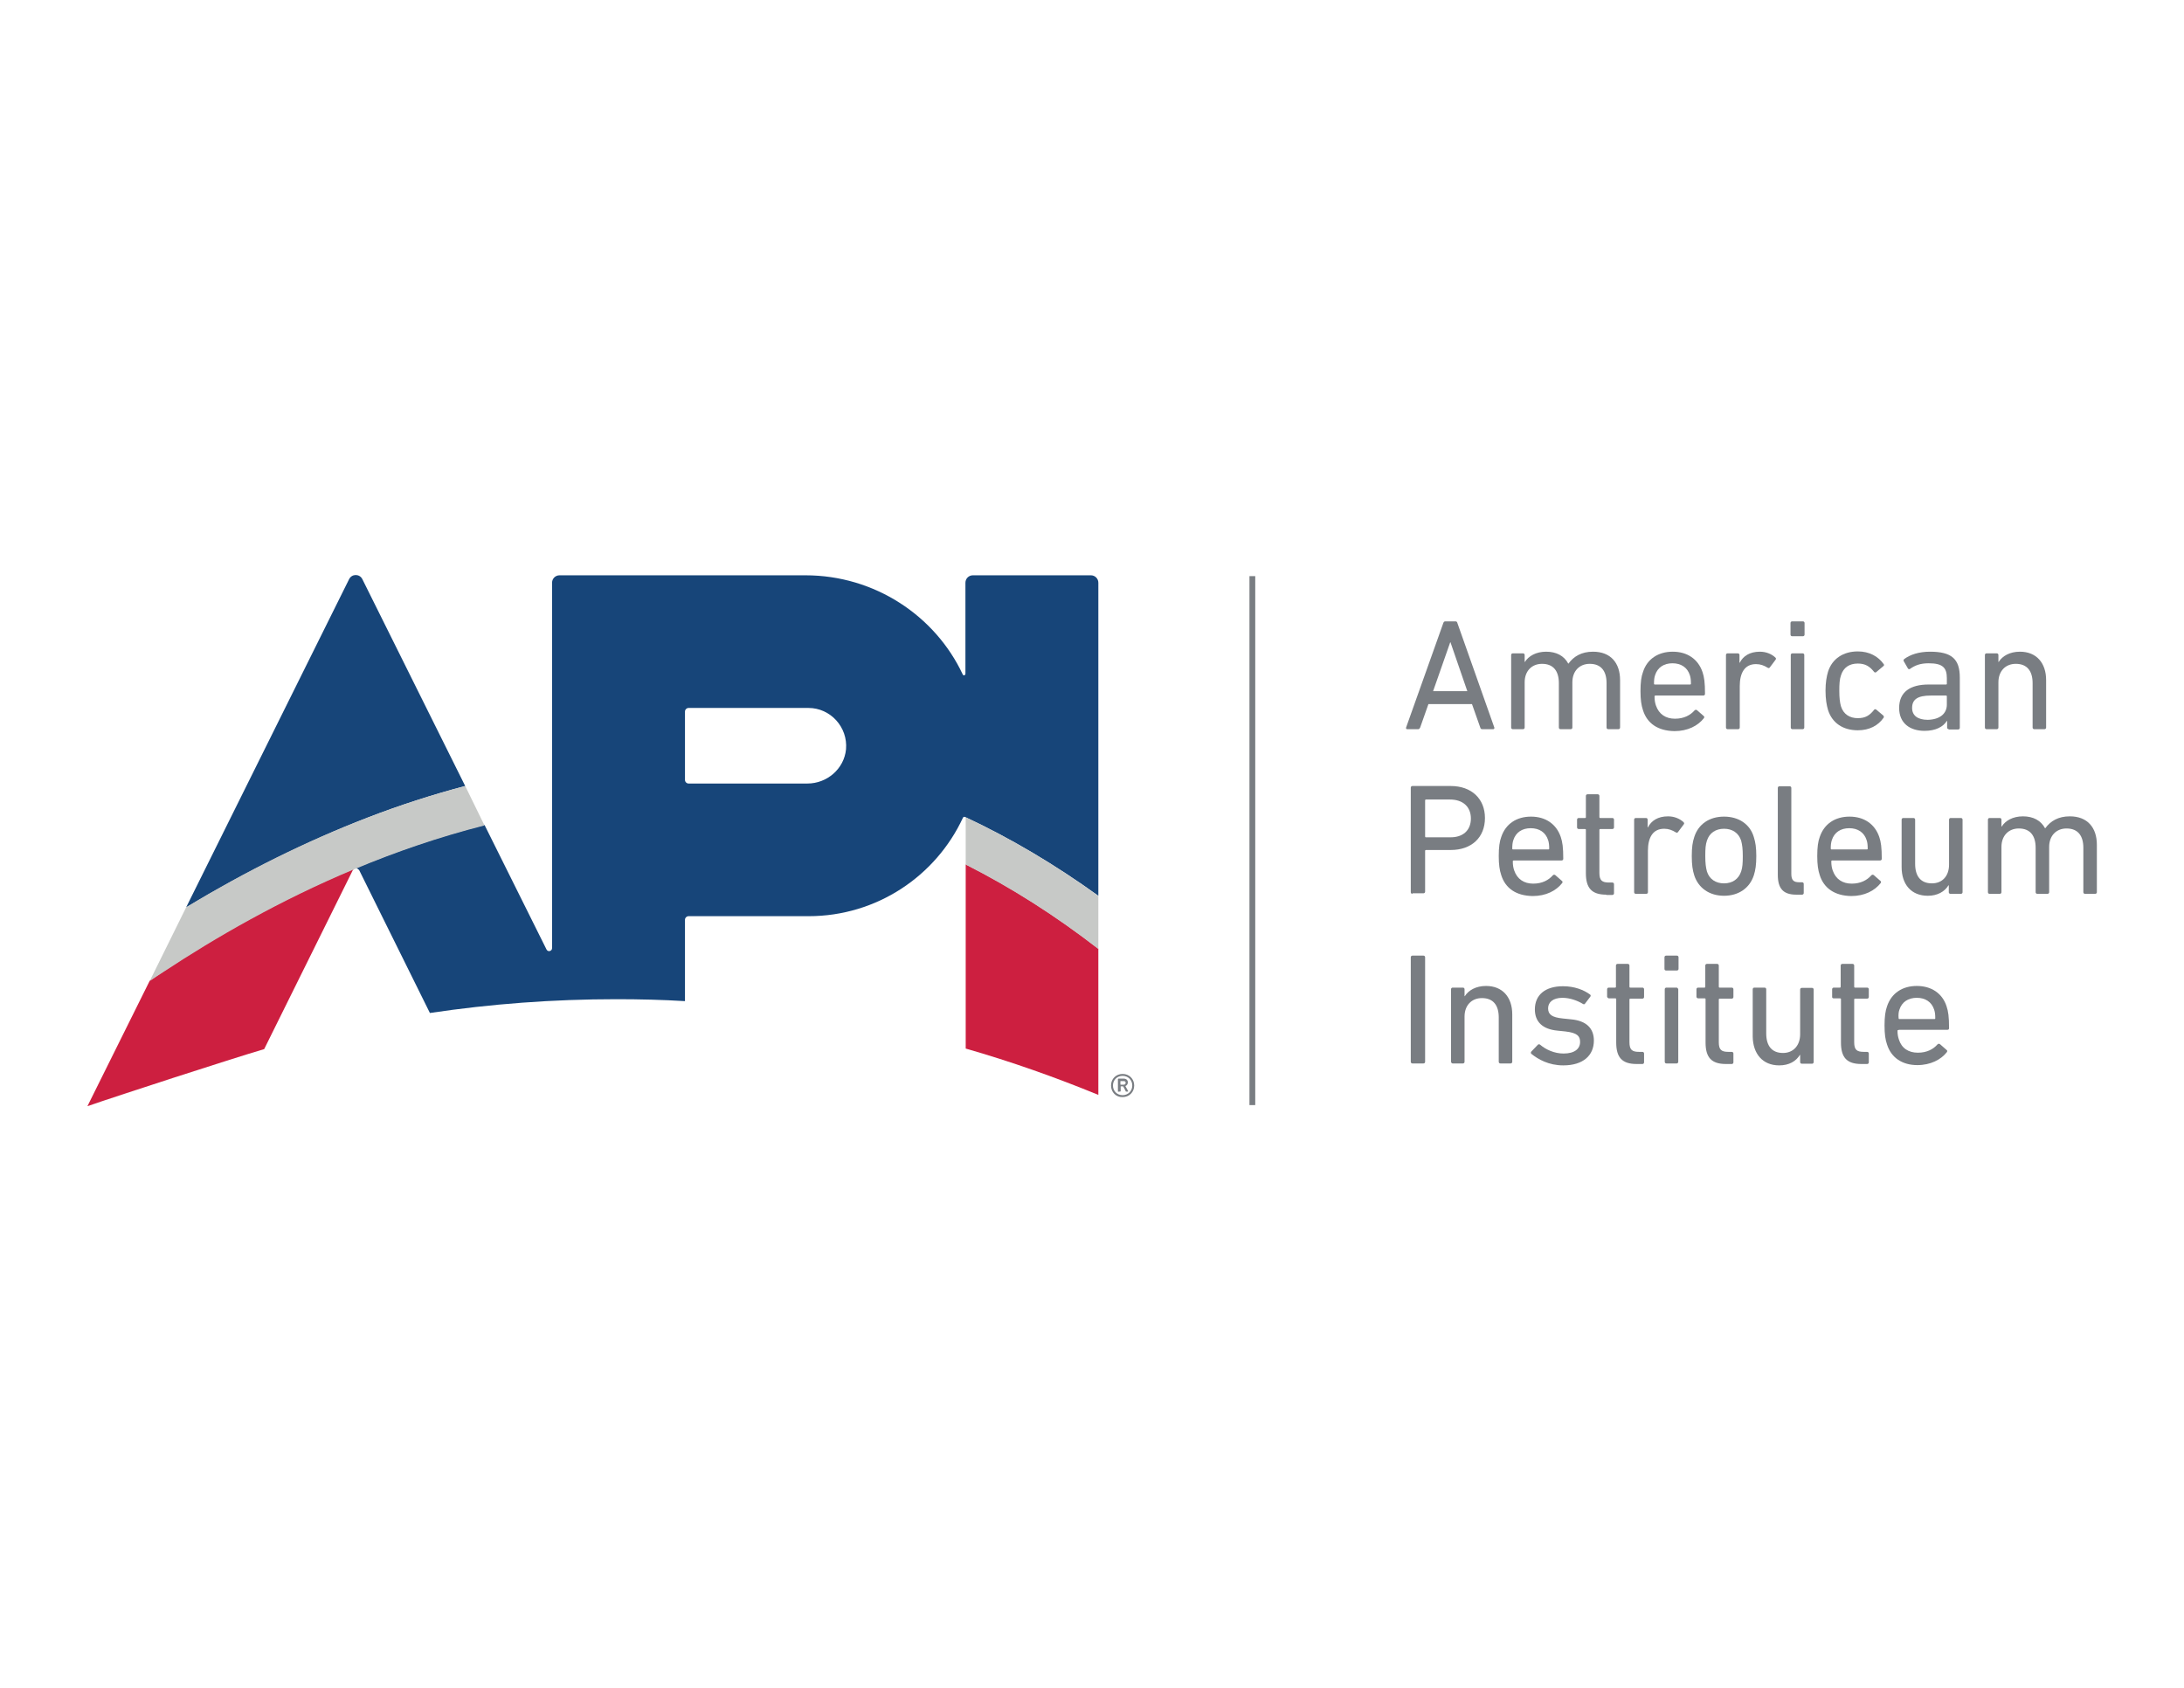 <?xml version="1.0" encoding="utf-8"?>
<!-- Generator: Adobe Illustrator 27.0.0, SVG Export Plug-In . SVG Version: 6.00 Build 0)  -->
<svg version="1.2" baseProfile="tiny" xmlns="http://www.w3.org/2000/svg" xmlns:xlink="http://www.w3.org/1999/xlink" x="0px"
	 y="0px" viewBox="0 0 792 612" overflow="visible" xml:space="preserve">
<g id="Layer_2" display="none">
	<path display="inline" fill="#797D82" d="M523.4,225.7c0.1-0.3,0.3-0.6,0.7-0.6h3.7c0.4,0,0.6,0.2,0.7,0.6l13.4,37.9
		c0.1,0.3-0.1,0.6-0.4,0.6h-4c-0.4,0-0.6-0.2-0.7-0.6l-3-8.5H518l-3,8.5c-0.2,0.4-0.4,0.6-0.7,0.6h-4c-0.3,0-0.5-0.2-0.4-0.6
		L523.4,225.7z M532.1,250.4l-6.1-17.7h-0.1l-6.2,17.7H532.1z"/>
	<path display="inline" fill="#797D82" d="M583.2,264.1c-0.3,0-0.6-0.2-0.6-0.6v-16.1c0-4.4-2-7-6.1-7c-3.7,0-6.3,2.6-6.3,6.7v16.4
		c0,0.3-0.2,0.6-0.6,0.6h-3.7c-0.3,0-0.6-0.2-0.6-0.6v-16.1c0-4.4-2-7-6.1-7c-3.7,0-6.3,2.6-6.3,6.7v16.4c0,0.3-0.2,0.6-0.6,0.6
		h-3.7c-0.3,0-0.6-0.2-0.6-0.6v-26.3c0-0.3,0.2-0.6,0.6-0.6h3.7c0.3,0,0.6,0.2,0.6,0.6v2.5h0.1c1.3-2.1,4-3.7,7.7-3.7
		c3.7,0,6.5,1.5,8,4.3h0.1c1.9-2.6,4.7-4.3,8.9-4.3c6.4,0,9.8,4.1,9.8,10.3v17.2c0,0.3-0.2,0.6-0.6,0.6H583.2z"/>
	<path display="inline" fill="#797D82" d="M595.8,257.3c-0.6-1.8-0.9-3.8-0.9-6.9c0-3.2,0.3-5.3,0.9-6.9c1.5-4.8,5.6-7.4,10.8-7.4
		c5.3,0,9.2,2.7,10.8,7.4c0.6,1.8,0.9,3.7,0.9,7.9c0,0.3-0.2,0.6-0.6,0.6h-17.4c-0.2,0-0.3,0.1-0.3,0.3c0,1.5,0.2,2.4,0.5,3.3
		c1.1,3.2,3.6,4.8,6.9,4.8c3.3,0,5.6-1.3,7.1-3c0.3-0.3,0.6-0.3,0.9-0.1l2.4,2.1c0.3,0.2,0.3,0.5,0.1,0.8c-2.2,2.8-5.9,4.7-10.7,4.7
		C601.2,264.8,597.3,262.1,595.8,257.3 M612.9,248c0.2,0,0.3-0.1,0.3-0.3c0-1.3-0.1-2.2-0.4-3.1c-0.9-2.8-3.2-4.3-6.3-4.3
		c-3.1,0-5.4,1.5-6.3,4.3c-0.3,0.9-0.4,1.8-0.4,3.1c0,0.2,0.1,0.3,0.3,0.3H612.9z"/>
	<path display="inline" fill="#797D82" d="M626.5,264.1c-0.3,0-0.6-0.2-0.6-0.6v-26.3c0-0.3,0.2-0.6,0.6-0.6h3.7
		c0.3,0,0.6,0.2,0.6,0.6v2.8h0.1c1.2-2.4,3.6-4,7.3-4c2.2,0,4.2,0.8,5.6,2.1c0.3,0.3,0.3,0.5,0.1,0.8l-2.1,2.8
		c-0.2,0.3-0.5,0.3-0.8,0.1c-1.3-0.8-2.6-1.3-4.2-1.3c-4.2,0-5.9,3.3-5.9,8v15c0,0.3-0.2,0.6-0.6,0.6H626.5z"/>
	<path display="inline" fill="#797D82" d="M649.9,230.4c-0.3,0-0.6-0.2-0.6-0.6v-4.2c0-0.3,0.2-0.6,0.6-0.6h3.9
		c0.3,0,0.6,0.2,0.6,0.6v4.2c0,0.3-0.2,0.6-0.6,0.6H649.9z M650,264.1c-0.3,0-0.6-0.2-0.6-0.6v-26.3c0-0.3,0.2-0.6,0.6-0.6h3.7
		c0.3,0,0.6,0.2,0.6,0.6v26.3c0,0.3-0.2,0.6-0.6,0.6H650z"/>
	<path display="inline" fill="#797D82" d="M662.9,243.4c1.5-4.8,5.6-7.4,10.8-7.4c4.2,0,7.4,1.8,9.4,4.6c0.2,0.3,0.2,0.5-0.2,0.8
		l-2.5,2.1c-0.3,0.2-0.6,0.2-0.8-0.1c-1.6-2-3.2-3-5.9-3c-3,0-5.2,1.4-6.1,4.3c-0.5,1.4-0.6,3.2-0.6,5.6c0,2.5,0.2,4.2,0.6,5.6
		c0.9,2.9,3.2,4.3,6.1,4.3c2.8,0,4.3-1,5.9-3c0.2-0.3,0.5-0.3,0.8-0.1l2.5,2.1c0.3,0.3,0.3,0.5,0.2,0.8c-2,2.9-5.2,4.6-9.4,4.6
		c-5.3,0-9.3-2.6-10.8-7.4c-0.5-1.7-0.9-3.9-0.9-7C662,247.3,662.4,245.1,662.9,243.4"/>
	<path display="inline" fill="#797D82" d="M706.7,264.1c-0.3,0-0.6-0.2-0.6-0.6v-2.4h-0.1c-1.3,2.1-4,3.6-8.1,3.6
		c-5.2,0-9.2-2.7-9.2-8.3c0-5.8,4-8.5,10.7-8.5h6.3c0.2,0,0.3-0.1,0.3-0.3v-2c0-3.8-1.5-5.4-6.6-5.4c-3.1,0-5,0.8-6.7,2
		c-0.3,0.2-0.6,0.2-0.8-0.1l-1.5-2.6c-0.2-0.3-0.1-0.6,0.1-0.8c2.1-1.6,5.3-2.7,9.4-2.7c7.8,0,10.8,2.6,10.8,9.4v18.2
		c0,0.3-0.2,0.6-0.6,0.6H706.7z M706,255.2v-3c0-0.2-0.1-0.3-0.3-0.3h-5.5c-4.8,0-6.8,1.4-6.8,4.5c0,2.8,2.1,4.3,5.7,4.3
		C703.4,260.6,706,258.6,706,255.2"/>
	<path display="inline" fill="#797D82" d="M737.7,264.1c-0.3,0-0.6-0.2-0.6-0.6v-16.1c0-4.4-2-7-6.1-7c-3.7,0-6.3,2.6-6.3,6.7v16.4
		c0,0.3-0.2,0.6-0.6,0.6h-3.7c-0.3,0-0.6-0.2-0.6-0.6v-26.3c0-0.3,0.2-0.6,0.6-0.6h3.7c0.3,0,0.6,0.2,0.6,0.6v2.5h0.1
		c1.3-2.1,4-3.7,7.7-3.7c6,0,9.5,4.1,9.5,10.3v17.2c0,0.3-0.2,0.6-0.6,0.6H737.7z"/>
	<path display="inline" fill="#797D82" d="M512.2,323.9c-0.3,0-0.6-0.2-0.6-0.6v-37.9c0-0.3,0.2-0.6,0.6-0.6h13.9
		c7.5,0,12.4,4.6,12.4,11.6c0,7.1-4.9,11.6-12.4,11.6h-9c-0.2,0-0.3,0.1-0.3,0.3v14.8c0,0.3-0.2,0.6-0.6,0.6H512.2z M533.4,296.5
		c0-4.2-2.8-6.9-7.6-6.9h-8.7c-0.2,0-0.3,0.1-0.3,0.3v13.1c0,0.2,0.1,0.3,0.3,0.3h8.7C530.6,303.4,533.4,300.8,533.4,296.5"/>
	<path display="inline" fill="#797D82" d="M544.4,317.1c-0.6-1.8-0.9-3.8-0.9-6.9c0-3.2,0.3-5.3,0.9-6.9c1.6-4.8,5.6-7.4,10.8-7.4
		c5.3,0,9.2,2.7,10.8,7.4c0.6,1.8,0.9,3.7,0.9,7.9c0,0.3-0.2,0.6-0.6,0.6h-17.4c-0.2,0-0.3,0.1-0.3,0.3c0,1.5,0.2,2.4,0.5,3.3
		c1.1,3.2,3.6,4.8,6.9,4.8c3.3,0,5.6-1.3,7.1-3c0.3-0.3,0.6-0.3,0.9-0.1l2.4,2.1c0.3,0.2,0.3,0.5,0.1,0.8c-2.2,2.8-5.9,4.7-10.7,4.7
		C549.8,324.5,545.9,321.8,544.4,317.1 M561.5,307.8c0.2,0,0.3-0.1,0.3-0.3c0-1.3-0.1-2.2-0.4-3.1c-0.9-2.8-3.2-4.3-6.3-4.3
		c-3.1,0-5.4,1.5-6.3,4.3c-0.3,0.9-0.4,1.8-0.4,3.1c0,0.2,0.1,0.3,0.3,0.3H561.5z"/>
	<path display="inline" fill="#797D82" d="M582.5,324.2c-5.3,0-7.4-2.4-7.4-7.8v-15.7c0-0.2-0.1-0.3-0.3-0.3h-2.3
		c-0.3,0-0.6-0.2-0.6-0.6V297c0-0.3,0.2-0.6,0.6-0.6h2.3c0.2,0,0.3-0.1,0.3-0.3v-7.7c0-0.3,0.2-0.6,0.6-0.6h3.7
		c0.3,0,0.6,0.2,0.6,0.6v7.7c0,0.2,0.1,0.3,0.3,0.3h4.4c0.3,0,0.6,0.2,0.6,0.6v2.8c0,0.3-0.2,0.6-0.6,0.6h-4.4
		c-0.2,0-0.3,0.1-0.3,0.3v15.6c0,2.8,1,3.5,3.5,3.5h1.2c0.3,0,0.6,0.2,0.6,0.6v3.3c0,0.3-0.2,0.6-0.6,0.6H582.5z"/>
	<path display="inline" fill="#797D82" d="M593.2,323.9c-0.3,0-0.6-0.2-0.6-0.6V297c0-0.3,0.2-0.6,0.6-0.6h3.7
		c0.3,0,0.6,0.2,0.6,0.6v2.8h0.1c1.2-2.4,3.6-4,7.3-4c2.2,0,4.2,0.8,5.6,2.1c0.3,0.3,0.3,0.5,0.1,0.8l-2.1,2.8
		c-0.2,0.3-0.5,0.3-0.8,0.1c-1.3-0.8-2.6-1.3-4.2-1.3c-4.2,0-5.9,3.3-5.9,8v15c0,0.3-0.2,0.6-0.6,0.6H593.2z"/>
	<path display="inline" fill="#797D82" d="M614.4,317.1c-0.6-1.9-0.9-3.8-0.9-7c0-3.2,0.3-5.1,0.9-6.9c1.5-4.7,5.5-7.4,10.8-7.4
		c5.3,0,9.4,2.7,10.8,7.4c0.6,1.9,0.9,3.8,0.9,6.9c0,3.2-0.3,5.1-0.9,7c-1.5,4.6-5.5,7.4-10.8,7.4
		C619.9,324.5,615.9,321.8,614.4,317.1 M631.4,315.8c0.5-1.5,0.6-3,0.6-5.6c0-2.6-0.2-4.1-0.6-5.6c-0.9-2.8-3.2-4.3-6.2-4.3
		c-3,0-5.3,1.5-6.2,4.3c-0.5,1.5-0.6,2.9-0.6,5.6c0,2.6,0.2,4.1,0.6,5.6c0.9,2.8,3.2,4.3,6.2,4.3
		C628.3,320.1,630.5,318.5,631.4,315.8"/>
	<path display="inline" fill="#797D82" d="M651.4,324.2c-4.8,0-6.7-2.3-6.7-7.2v-31.5c0-0.3,0.2-0.6,0.6-0.6h3.7
		c0.3,0,0.6,0.2,0.6,0.6v31.2c0,2.3,0.9,3,2.8,3h1.1c0.3,0,0.6,0.2,0.6,0.6v3.3c0,0.3-0.2,0.6-0.6,0.6H651.4z"/>
	<path display="inline" fill="#797D82" d="M659.9,317.1c-0.6-1.8-0.9-3.8-0.9-6.9c0-3.2,0.3-5.3,0.9-6.9c1.6-4.8,5.6-7.4,10.8-7.4
		c5.3,0,9.2,2.7,10.8,7.4c0.6,1.8,0.9,3.7,0.9,7.9c0,0.3-0.2,0.6-0.6,0.6h-17.4c-0.2,0-0.3,0.1-0.3,0.3c0,1.5,0.2,2.4,0.5,3.3
		c1.1,3.2,3.6,4.8,6.9,4.8c3.3,0,5.6-1.3,7.1-3c0.3-0.3,0.6-0.3,0.9-0.1l2.4,2.1c0.3,0.2,0.3,0.5,0.1,0.8c-2.2,2.8-5.9,4.7-10.7,4.7
		C665.4,324.5,661.4,321.8,659.9,317.1 M677,307.8c0.2,0,0.3-0.1,0.3-0.3c0-1.3-0.1-2.2-0.4-3.1c-0.9-2.8-3.2-4.3-6.3-4.3
		c-3.1,0-5.4,1.5-6.3,4.3c-0.3,0.9-0.4,1.8-0.4,3.1c0,0.2,0.1,0.3,0.3,0.3H677z"/>
	<path display="inline" fill="#797D82" d="M707.3,323.9c-0.3,0-0.6-0.2-0.6-0.6v-2.6h-0.1c-1.4,2.3-4,3.8-7.5,3.8
		c-6,0-9.5-4.1-9.5-10.4V297c0-0.3,0.2-0.6,0.6-0.6h3.7c0.3,0,0.6,0.2,0.6,0.6v16c0,4.5,2,7.1,6.1,7.1c3.7,0,6.2-2.6,6.2-6.8V297
		c0-0.3,0.2-0.6,0.6-0.6h3.7c0.3,0,0.6,0.2,0.6,0.6v26.3c0,0.3-0.2,0.6-0.6,0.6H707.3z"/>
	<path display="inline" fill="#797D82" d="M756.1,323.9c-0.3,0-0.6-0.2-0.6-0.6v-16.1c0-4.4-2-7-6.1-7c-3.7,0-6.3,2.6-6.3,6.7v16.4
		c0,0.3-0.2,0.6-0.6,0.6h-3.7c-0.3,0-0.6-0.2-0.6-0.6v-16.1c0-4.4-2-7-6.1-7c-3.7,0-6.3,2.6-6.3,6.7v16.4c0,0.3-0.2,0.6-0.6,0.6
		h-3.7c-0.3,0-0.6-0.2-0.6-0.6V297c0-0.3,0.2-0.6,0.6-0.6h3.7c0.3,0,0.6,0.2,0.6,0.6v2.5h0.1c1.3-2.1,4-3.7,7.7-3.7
		c3.7,0,6.5,1.5,8,4.3h0.1c1.9-2.6,4.7-4.3,8.9-4.3c6.4,0,9.8,4.1,9.8,10.3v17.2c0,0.3-0.2,0.6-0.6,0.6H756.1z"/>
	<path display="inline" fill="#797D82" d="M512.2,385.4h4c0.3,0,0.6-0.2,0.6-0.6V347c0-0.3-0.2-0.6-0.6-0.6h-4
		c-0.3,0-0.6,0.2-0.6,0.6v37.9C511.6,385.2,511.9,385.4,512.2,385.4"/>
	<path display="inline" fill="#797D82" d="M526.8,385.4h3.7c0.3,0,0.6-0.2,0.6-0.6v-16.4c0-4.1,2.6-6.7,6.3-6.7c4.1,0,6.1,2.6,6.1,7
		v16.1c0,0.3,0.2,0.6,0.6,0.6h3.7c0.3,0,0.6-0.2,0.6-0.6v-17.2c0-6.3-3.6-10.3-9.5-10.3c-3.7,0-6.4,1.6-7.7,3.7h-0.1v-2.5
		c0-0.3-0.2-0.6-0.6-0.6h-3.7c-0.3,0-0.6,0.2-0.6,0.6v26.3C526.3,385.2,526.5,385.4,526.8,385.4"/>
	<path display="inline" fill="#797D82" d="M566.9,386c7.2,0,11.1-3.6,11.1-9c0-4.4-2.7-7.2-8.3-7.7l-2.9-0.3
		c-4.1-0.4-5.4-1.5-5.4-3.7c0-2.2,1.8-3.8,5.2-3.8c2.8,0,5.6,1.1,7.4,2.2c0.3,0.2,0.6,0.2,0.8-0.1l1.9-2.5c0.2-0.3,0.2-0.6-0.1-0.8
		c-2.3-1.7-5.7-3-9.8-3c-6.5,0-10.2,3.2-10.2,8.4c0,4.5,2.8,7.2,8.2,7.7l2.9,0.3c4.3,0.5,5.3,1.7,5.3,3.8c0,2.5-2,4.2-6,4.2
		c-3.3,0-6.4-1.4-8.5-3.2c-0.2-0.2-0.6-0.2-0.8,0l-2.4,2.5c-0.2,0.2-0.2,0.6,0,0.8C557.8,383.8,561.6,386,566.9,386"/>
	<path display="inline" fill="#797D82" d="M583.5,361.8h2.3c0.2,0,0.3,0.1,0.3,0.3v15.7c0,5.4,2.1,7.8,7.4,7.8h2.1
		c0.3,0,0.6-0.2,0.6-0.6v-3.3c0-0.3-0.2-0.6-0.6-0.6h-1.2c-2.5,0-3.5-0.7-3.5-3.5v-15.5c0-0.2,0.1-0.3,0.3-0.3h4.4
		c0.3,0,0.6-0.2,0.6-0.6v-2.8c0-0.3-0.2-0.6-0.6-0.6h-4.4c-0.2,0-0.3-0.1-0.3-0.3v-7.7c0-0.3-0.2-0.6-0.6-0.6h-3.7
		c-0.3,0-0.6,0.2-0.6,0.6v7.7c0,0.2-0.1,0.3-0.3,0.3h-2.3c-0.3,0-0.6,0.2-0.6,0.6v2.8C583,361.6,583.2,361.8,583.5,361.8"/>
	<path display="inline" fill="#797D82" d="M608,357.9h-3.7c-0.3,0-0.6,0.2-0.6,0.6v26.3c0,0.3,0.2,0.6,0.6,0.6h3.7
		c0.3,0,0.6-0.2,0.6-0.6v-26.3C608.5,358.1,608.3,357.9,608,357.9"/>
	<path display="inline" fill="#797D82" d="M604.2,351.7h3.9c0.3,0,0.6-0.2,0.6-0.6v-4.2c0-0.3-0.2-0.6-0.6-0.6h-3.9
		c-0.3,0-0.6,0.2-0.6,0.6v4.2C603.6,351.5,603.8,351.7,604.2,351.7"/>
	<path display="inline" fill="#797D82" d="M615.9,361.8h2.3c0.2,0,0.3,0.1,0.3,0.3v15.7c0,5.4,2.1,7.8,7.4,7.8h2.1
		c0.3,0,0.6-0.2,0.6-0.6v-3.3c0-0.3-0.2-0.6-0.6-0.6h-1.2c-2.5,0-3.5-0.7-3.5-3.5v-15.5c0-0.2,0.1-0.3,0.3-0.3h4.4
		c0.3,0,0.6-0.2,0.6-0.6v-2.8c0-0.3-0.2-0.6-0.6-0.6h-4.4c-0.2,0-0.3-0.1-0.3-0.3v-7.7c0-0.3-0.2-0.6-0.6-0.6h-3.7
		c-0.3,0-0.6,0.2-0.6,0.6v7.7c0,0.2-0.1,0.3-0.3,0.3h-2.3c-0.3,0-0.6,0.2-0.6,0.6v2.8C615.3,361.6,615.5,361.8,615.9,361.8"/>
	<path display="inline" fill="#797D82" d="M645.2,386c3.6,0,6.1-1.5,7.5-3.8h0.1v2.6c0,0.3,0.2,0.6,0.6,0.6h3.7
		c0.3,0,0.6-0.2,0.6-0.6v-26.3c0-0.3-0.2-0.6-0.6-0.6h-3.7c-0.3,0-0.6,0.2-0.6,0.6v16.3c0,4.1-2.5,6.8-6.2,6.8
		c-4.1,0-6.1-2.6-6.1-7.1v-16c0-0.3-0.2-0.6-0.6-0.6h-3.7c-0.3,0-0.6,0.2-0.6,0.6v17.2C635.7,381.9,639.2,386,645.2,386"/>
	<path display="inline" fill="#797D82" d="M665,361.8h2.3c0.2,0,0.3,0.1,0.3,0.3v15.7c0,5.4,2.1,7.8,7.4,7.8h2.1
		c0.3,0,0.6-0.2,0.6-0.6v-3.3c0-0.3-0.2-0.6-0.6-0.6h-1.2c-2.5,0-3.5-0.7-3.5-3.5v-15.5c0-0.2,0.1-0.3,0.3-0.3h4.4
		c0.3,0,0.6-0.2,0.6-0.6v-2.8c0-0.3-0.2-0.6-0.6-0.6h-4.4c-0.2,0-0.3-0.1-0.3-0.3v-7.7c0-0.3-0.2-0.6-0.6-0.6h-3.7
		c-0.3,0-0.6,0.2-0.6,0.6v7.7c0,0.2-0.1,0.3-0.3,0.3H665c-0.3,0-0.6,0.2-0.6,0.6v2.8C664.4,361.6,664.6,361.8,665,361.8"/>
	<path display="inline" fill="#797D82" d="M688.8,373.1h17.4c0.4,0,0.6-0.2,0.6-0.6c0-4.2-0.3-6.1-0.9-7.9
		c-1.5-4.7-5.5-7.4-10.8-7.4c-5.2,0-9.2,2.6-10.8,7.4c-0.6,1.7-0.9,3.8-0.9,6.9c0,3.2,0.3,5.2,0.9,6.9c1.5,4.8,5.5,7.5,11,7.5
		c4.8,0,8.6-2,10.7-4.7c0.2-0.3,0.2-0.6-0.1-0.8l-2.4-2.1c-0.3-0.2-0.6-0.2-0.9,0.1c-1.5,1.7-3.8,3-7.1,3c-3.4,0-5.9-1.6-6.9-4.8
		c-0.3-0.9-0.5-1.8-0.5-3.3C688.4,373.2,688.5,373.1,688.8,373.1 M688.8,365.8c0.9-2.8,3.2-4.3,6.3-4.3c3.1,0,5.4,1.5,6.3,4.3
		c0.3,0.9,0.4,1.8,0.4,3.1c0,0.2-0.1,0.3-0.3,0.3h-12.7c-0.2,0-0.3-0.1-0.3-0.3C688.4,367.7,688.5,366.7,688.8,365.8"/>
	<rect x="453.1" y="208.6" display="inline" fill="#797D82" width="2.1" height="191.8"/>
	<path display="inline" fill="none" d="M293.2,256.5h-43.5c-0.7,0-1.3,0.6-1.3,1.3v24.7c0,0.7,0.6,1.3,1.3,1.3h43.1
		c7.1,0,13.3-5.3,14-12.4C307.5,263.3,301.1,256.5,293.2,256.5z"/>
	<path display="inline" fill="#CD163F" d="M54.3,355.4l-22.6,45.5c9.4-3.3,52.5-17.3,64.1-20.7l32.1-64.8c0.1-0.2,0.3-0.4,0.5-0.6
		C101.5,326.1,78,339.6,59.2,352C57.5,353.2,55.9,354.3,54.3,355.4z"/>
	<path display="inline" fill="#17457A" d="M168.7,284.8l-37.3-75.1c-1-2-3.8-2-4.8,0l-59.1,119c21.8-13.1,43.8-24,65.7-32.5
		C145.1,291.7,157,287.9,168.7,284.8z"/>
	<path display="inline" fill="#CD163F" d="M350.2,379.9c16.4,4.7,32.5,10.4,48.1,16.8v-53c-15.6-12.1-31.7-22.3-48.1-30.6V379.9z"/>
	<path display="inline" fill="#17457A" d="M398.3,324.6V211c0-1.5-1.2-2.7-2.7-2.7h-42.8c-1.5,0-2.7,1.2-2.7,2.7v33
		c0,0.6-0.8,0.8-1,0.2c-10-21.3-32-35.9-57-35.9h-89.2c-1.5,0-2.7,1.2-2.7,2.7v132.5c0,1.1-1.5,1.5-2,0.5l-22.5-45.2
		c-16.5,4.2-32.3,9.7-47,15.8c0.6-0.2,1.2,0.1,1.6,0.7l25.6,51.7c22.1-3.3,44.7-5,67.7-5c8.3,0,16.6,0.2,24.8,0.7v-29.5
		c0-0.7,0.6-1.3,1.3-1.3h43.5c24.8,0,46.2-14.6,56-35.7c0.1-0.3,0.5-0.4,0.7-0.3v0C366.4,303.7,382.6,313.2,398.3,324.6z
		 M306.8,271.5c-0.7,7.1-6.9,12.4-14,12.4h-43.1c-0.7,0-1.3-0.6-1.3-1.3v-24.7c0-0.7,0.6-1.3,1.3-1.3h43.5
		C301.1,256.5,307.5,263.3,306.8,271.5z"/>
	<path display="inline" fill="#C7C9C8" d="M168.7,284.8c-11.8,3.1-23.6,6.9-35.5,11.5c-21.9,8.4-44,19.3-65.7,32.5l-13.2,26.7
		c1.6-1.1,3.3-2.2,5-3.3c18.8-12.4,42.3-26,69.1-37.2c0.1-0.1,0.2-0.1,0.3-0.1c14.8-6.2,30.5-11.6,47-15.8L168.7,284.8z"/>
	<path display="inline" fill="#C7C9C8" d="M349.9,295.9L349.9,295.9c0.2,0.1,0.3,0.3,0.3,0.5v16.8c16.4,8.3,32.5,18.5,48.1,30.6
		v-19.2C382.6,313.2,366.4,303.7,349.9,295.9z"/>
	<path display="inline" fill="#797D82" d="M405.6,392.6v0.7h-1.3v3.5h-0.8v-3.5h-1.3v-0.7H405.6z M410.1,396.8l-0.2-2.4
		c0-0.3,0-0.7,0-1.2h0c-0.1,0.4-0.2,0.9-0.4,1.2l-0.8,2.3h-0.9l-0.8-2.4c-0.1-0.3-0.2-0.8-0.3-1.2h0c0,0.4,0,0.8,0,1.2l-0.2,2.4
		h-0.8l0.3-4.2h1.2l0.7,2c0.1,0.3,0.2,0.6,0.3,1.1h0c0.1-0.4,0.2-0.7,0.3-1l0.7-2.1h1.2l0.3,4.2H410.1z"/>
</g>
<g id="Layer_3">
	<g>
		<g>
			<g>
				<g>
					<path fill="#797D82" d="M523.4,225.9c0.1-0.3,0.3-0.6,0.7-0.6h3.7c0.4,0,0.6,0.2,0.7,0.6l13.4,37.9c0.1,0.3-0.1,0.6-0.4,0.6h-4
						c-0.4,0-0.6-0.2-0.7-0.6l-3-8.5H518l-3,8.5c-0.2,0.4-0.4,0.6-0.7,0.6h-4c-0.3,0-0.5-0.2-0.4-0.6L523.4,225.9z M532.1,250.6
						l-6.1-17.7h-0.1l-6.2,17.7H532.1z"/>
					<path fill="#797D82" d="M583.2,264.4c-0.3,0-0.6-0.2-0.6-0.6v-16.1c0-4.4-2-7-6.1-7c-3.7,0-6.3,2.6-6.3,6.7v16.4
						c0,0.3-0.2,0.6-0.6,0.6h-3.7c-0.3,0-0.6-0.2-0.6-0.6v-16.1c0-4.4-2-7-6.1-7c-3.7,0-6.3,2.6-6.3,6.7v16.4c0,0.3-0.2,0.6-0.6,0.6
						h-3.7c-0.3,0-0.6-0.2-0.6-0.6v-26.3c0-0.3,0.2-0.6,0.6-0.6h3.7c0.3,0,0.6,0.2,0.6,0.6v2.5h0.1c1.3-2.1,4-3.7,7.7-3.7
						c3.7,0,6.5,1.5,8,4.3h0.1c1.9-2.6,4.7-4.3,8.9-4.3c6.4,0,9.8,4.1,9.8,10.3v17.2c0,0.3-0.2,0.6-0.6,0.6H583.2z"/>
					<path fill="#797D82" d="M595.8,257.5c-0.6-1.8-0.9-3.8-0.9-6.9c0-3.2,0.3-5.3,0.9-6.9c1.5-4.8,5.6-7.4,10.8-7.4
						c5.3,0,9.2,2.7,10.8,7.4c0.6,1.8,0.9,3.7,0.9,7.9c0,0.3-0.2,0.6-0.6,0.6h-17.4c-0.2,0-0.3,0.1-0.3,0.3c0,1.5,0.2,2.4,0.5,3.3
						c1.1,3.2,3.6,4.8,6.9,4.8c3.3,0,5.6-1.3,7.1-3c0.3-0.3,0.6-0.3,0.9-0.1l2.4,2.1c0.3,0.2,0.3,0.5,0.1,0.8
						c-2.2,2.8-5.9,4.7-10.7,4.7C601.2,265,597.3,262.3,595.8,257.5 M612.9,248.2c0.2,0,0.3-0.1,0.3-0.3c0-1.3-0.1-2.2-0.4-3.1
						c-0.9-2.8-3.2-4.3-6.3-4.3c-3.1,0-5.4,1.5-6.3,4.3c-0.3,0.9-0.4,1.8-0.4,3.1c0,0.2,0.1,0.3,0.3,0.3H612.9z"/>
					<path fill="#797D82" d="M626.5,264.4c-0.3,0-0.6-0.2-0.6-0.6v-26.3c0-0.3,0.2-0.6,0.6-0.6h3.7c0.3,0,0.6,0.2,0.6,0.6v2.8h0.1
						c1.2-2.4,3.6-4,7.3-4c2.2,0,4.2,0.8,5.6,2.1c0.3,0.3,0.3,0.5,0.1,0.8l-2.1,2.8c-0.2,0.3-0.5,0.3-0.8,0.1
						c-1.3-0.8-2.6-1.3-4.2-1.3c-4.2,0-5.9,3.3-5.9,8v15c0,0.3-0.2,0.6-0.6,0.6H626.5z"/>
					<path fill="#797D82" d="M649.9,230.7c-0.3,0-0.6-0.2-0.6-0.6v-4.2c0-0.3,0.2-0.6,0.6-0.6h3.9c0.3,0,0.6,0.2,0.6,0.6v4.2
						c0,0.3-0.2,0.6-0.6,0.6H649.9z M650,264.4c-0.3,0-0.6-0.2-0.6-0.6v-26.3c0-0.3,0.2-0.6,0.6-0.6h3.7c0.3,0,0.6,0.2,0.6,0.6v26.3
						c0,0.3-0.2,0.6-0.6,0.6H650z"/>
					<path fill="#797D82" d="M662.9,243.6c1.5-4.8,5.6-7.4,10.8-7.4c4.2,0,7.4,1.8,9.4,4.6c0.2,0.3,0.2,0.5-0.2,0.8l-2.5,2.1
						c-0.3,0.2-0.6,0.2-0.8-0.1c-1.6-2-3.2-3-5.9-3c-3,0-5.2,1.4-6.1,4.3c-0.5,1.4-0.6,3.2-0.6,5.6c0,2.5,0.2,4.2,0.6,5.6
						c0.9,2.9,3.2,4.3,6.1,4.3c2.8,0,4.3-1,5.9-3c0.2-0.3,0.5-0.3,0.8-0.1l2.5,2.1c0.3,0.3,0.3,0.5,0.2,0.8c-2,2.9-5.2,4.6-9.4,4.6
						c-5.3,0-9.3-2.6-10.8-7.4c-0.5-1.7-0.9-3.9-0.9-7C662,247.5,662.4,245.3,662.9,243.6"/>
					<path fill="#797D82" d="M706.7,264.4c-0.3,0-0.6-0.2-0.6-0.6v-2.4h-0.1c-1.3,2.1-4,3.6-8.1,3.6c-5.2,0-9.2-2.7-9.2-8.3
						c0-5.8,4-8.5,10.7-8.5h6.3c0.2,0,0.3-0.1,0.3-0.3v-2c0-3.8-1.5-5.4-6.6-5.4c-3.1,0-5,0.8-6.7,2c-0.3,0.2-0.6,0.2-0.8-0.1
						l-1.5-2.6c-0.2-0.3-0.1-0.6,0.1-0.8c2.1-1.6,5.3-2.7,9.4-2.7c7.8,0,10.8,2.6,10.8,9.4v18.2c0,0.3-0.2,0.6-0.6,0.6H706.7z
						 M706,255.5v-3c0-0.2-0.1-0.3-0.3-0.3h-5.5c-4.8,0-6.8,1.4-6.8,4.5c0,2.8,2.1,4.3,5.7,4.3C703.4,260.9,706,258.8,706,255.5"/>
					<path fill="#797D82" d="M737.7,264.4c-0.3,0-0.6-0.2-0.6-0.6v-16.1c0-4.4-2-7-6.1-7c-3.7,0-6.3,2.6-6.3,6.7v16.4
						c0,0.3-0.2,0.6-0.6,0.6h-3.7c-0.3,0-0.6-0.2-0.6-0.6v-26.3c0-0.3,0.2-0.6,0.6-0.6h3.7c0.3,0,0.6,0.2,0.6,0.6v2.5h0.1
						c1.3-2.1,4-3.7,7.7-3.7c6,0,9.5,4.1,9.5,10.3v17.2c0,0.3-0.2,0.6-0.6,0.6H737.7z"/>
				</g>
				<g>
					<path fill="#797D82" d="M512.2,324.1c-0.3,0-0.6-0.2-0.6-0.6v-37.9c0-0.3,0.2-0.6,0.6-0.6h13.9c7.5,0,12.4,4.6,12.4,11.6
						c0,7.1-4.9,11.6-12.4,11.6h-9c-0.2,0-0.3,0.1-0.3,0.3v14.8c0,0.3-0.2,0.6-0.6,0.6H512.2z M533.4,296.8c0-4.2-2.8-6.9-7.6-6.9
						h-8.7c-0.2,0-0.3,0.1-0.3,0.3v13.1c0,0.2,0.1,0.3,0.3,0.3h8.7C530.6,303.7,533.4,301,533.4,296.8"/>
					<path fill="#797D82" d="M544.4,317.3c-0.6-1.8-0.9-3.8-0.9-6.9c0-3.2,0.3-5.3,0.9-6.9c1.6-4.8,5.6-7.4,10.8-7.4
						c5.3,0,9.2,2.7,10.8,7.4c0.6,1.8,0.9,3.7,0.9,7.9c0,0.3-0.2,0.6-0.6,0.6h-17.4c-0.2,0-0.3,0.1-0.3,0.3c0,1.5,0.2,2.4,0.5,3.3
						c1.1,3.2,3.6,4.8,6.9,4.8c3.3,0,5.6-1.3,7.1-3c0.3-0.3,0.6-0.3,0.9-0.1l2.4,2.1c0.3,0.2,0.3,0.5,0.1,0.8
						c-2.2,2.8-5.9,4.7-10.7,4.7C549.8,324.8,545.9,322.1,544.4,317.3 M561.5,308c0.2,0,0.3-0.1,0.3-0.3c0-1.3-0.1-2.2-0.4-3.1
						c-0.9-2.8-3.2-4.3-6.3-4.3c-3.1,0-5.4,1.5-6.3,4.3c-0.3,0.9-0.4,1.8-0.4,3.1c0,0.2,0.1,0.3,0.3,0.3H561.5z"/>
					<path fill="#797D82" d="M582.5,324.4c-5.3,0-7.4-2.4-7.4-7.8v-15.7c0-0.2-0.1-0.3-0.3-0.3h-2.3c-0.3,0-0.6-0.2-0.6-0.6v-2.8
						c0-0.3,0.2-0.6,0.6-0.6h2.3c0.2,0,0.3-0.1,0.3-0.3v-7.7c0-0.3,0.2-0.6,0.6-0.6h3.7c0.3,0,0.6,0.2,0.6,0.6v7.7
						c0,0.2,0.1,0.3,0.3,0.3h4.4c0.3,0,0.6,0.2,0.6,0.6v2.8c0,0.3-0.2,0.6-0.6,0.6h-4.4c-0.2,0-0.3,0.1-0.3,0.3v15.6
						c0,2.8,1,3.5,3.5,3.5h1.2c0.3,0,0.6,0.2,0.6,0.6v3.3c0,0.3-0.2,0.6-0.6,0.6H582.5z"/>
					<path fill="#797D82" d="M593.2,324.1c-0.3,0-0.6-0.2-0.6-0.6v-26.3c0-0.3,0.2-0.6,0.6-0.6h3.7c0.3,0,0.6,0.2,0.6,0.6v2.8h0.1
						c1.2-2.4,3.6-4,7.3-4c2.2,0,4.2,0.8,5.6,2.1c0.3,0.3,0.3,0.5,0.1,0.8l-2.1,2.8c-0.2,0.3-0.5,0.3-0.8,0.1
						c-1.3-0.8-2.6-1.3-4.2-1.3c-4.2,0-5.9,3.3-5.9,8v15c0,0.3-0.2,0.6-0.6,0.6H593.2z"/>
					<path fill="#797D82" d="M614.4,317.4c-0.6-1.9-0.9-3.8-0.9-7c0-3.2,0.3-5.1,0.9-6.9c1.5-4.7,5.5-7.4,10.8-7.4
						c5.3,0,9.4,2.7,10.8,7.4c0.6,1.9,0.9,3.8,0.9,6.9c0,3.2-0.3,5.1-0.9,7c-1.5,4.6-5.5,7.4-10.8,7.4
						C619.9,324.8,615.9,322,614.4,317.4 M631.4,316c0.5-1.5,0.6-3,0.6-5.6c0-2.6-0.2-4.1-0.6-5.6c-0.9-2.8-3.2-4.3-6.2-4.3
						c-3,0-5.3,1.5-6.2,4.3c-0.5,1.5-0.6,2.9-0.6,5.6c0,2.6,0.2,4.1,0.6,5.6c0.9,2.8,3.2,4.3,6.2,4.3
						C628.3,320.3,630.5,318.7,631.4,316"/>
					<path fill="#797D82" d="M651.4,324.4c-4.8,0-6.7-2.3-6.7-7.2v-31.5c0-0.3,0.2-0.6,0.6-0.6h3.7c0.3,0,0.6,0.2,0.6,0.6v31.2
						c0,2.3,0.9,3,2.8,3h1.1c0.3,0,0.6,0.2,0.6,0.6v3.3c0,0.3-0.2,0.6-0.6,0.6H651.4z"/>
					<path fill="#797D82" d="M659.9,317.3c-0.6-1.8-0.9-3.8-0.9-6.9c0-3.2,0.3-5.3,0.9-6.9c1.6-4.8,5.6-7.4,10.8-7.4
						c5.3,0,9.2,2.7,10.8,7.4c0.6,1.8,0.9,3.7,0.9,7.9c0,0.3-0.2,0.6-0.6,0.6h-17.4c-0.2,0-0.3,0.1-0.3,0.3c0,1.5,0.2,2.4,0.5,3.3
						c1.1,3.2,3.6,4.8,6.9,4.8c3.3,0,5.6-1.3,7.1-3c0.3-0.3,0.6-0.3,0.9-0.1l2.4,2.1c0.3,0.2,0.3,0.5,0.1,0.8
						c-2.2,2.8-5.9,4.7-10.7,4.7C665.4,324.8,661.4,322.1,659.9,317.3 M677,308c0.2,0,0.3-0.1,0.3-0.3c0-1.3-0.1-2.2-0.4-3.1
						c-0.9-2.8-3.2-4.3-6.3-4.3c-3.1,0-5.4,1.5-6.3,4.3c-0.3,0.9-0.4,1.8-0.4,3.1c0,0.2,0.1,0.3,0.3,0.3H677z"/>
					<path fill="#797D82" d="M707.3,324.1c-0.3,0-0.6-0.2-0.6-0.6V321h-0.1c-1.4,2.3-4,3.8-7.5,3.8c-6,0-9.5-4.1-9.5-10.4v-17.2
						c0-0.3,0.2-0.6,0.6-0.6h3.7c0.3,0,0.6,0.2,0.6,0.6v16c0,4.5,2,7.1,6.1,7.1c3.7,0,6.2-2.6,6.2-6.8v-16.3c0-0.3,0.2-0.6,0.6-0.6
						h3.7c0.3,0,0.6,0.2,0.6,0.6v26.3c0,0.3-0.2,0.6-0.6,0.6H707.3z"/>
					<path fill="#797D82" d="M756.1,324.1c-0.3,0-0.6-0.2-0.6-0.6v-16.1c0-4.4-2-7-6.1-7c-3.7,0-6.3,2.6-6.3,6.7v16.4
						c0,0.3-0.2,0.6-0.6,0.6h-3.7c-0.3,0-0.6-0.2-0.6-0.6v-16.1c0-4.4-2-7-6.1-7c-3.7,0-6.3,2.6-6.3,6.7v16.4c0,0.3-0.2,0.6-0.6,0.6
						h-3.7c-0.3,0-0.6-0.2-0.6-0.6v-26.3c0-0.3,0.2-0.6,0.6-0.6h3.7c0.3,0,0.6,0.2,0.6,0.6v2.5h0.1c1.3-2.1,4-3.7,7.7-3.7
						c3.7,0,6.5,1.5,8,4.3h0.1c1.9-2.6,4.7-4.3,8.9-4.3c6.4,0,9.8,4.1,9.8,10.3v17.2c0,0.3-0.2,0.6-0.6,0.6H756.1z"/>
				</g>
				<g>
					<path fill="#797D82" d="M512.2,385.6h4c0.3,0,0.6-0.2,0.6-0.6v-37.9c0-0.3-0.2-0.6-0.6-0.6h-4c-0.3,0-0.6,0.2-0.6,0.6v37.9
						C511.6,385.4,511.9,385.6,512.2,385.6"/>
					<path fill="#797D82" d="M526.8,385.6h3.7c0.3,0,0.6-0.2,0.6-0.6v-16.4c0-4.1,2.6-6.7,6.3-6.7c4.1,0,6.1,2.6,6.1,7v16.1
						c0,0.3,0.2,0.6,0.6,0.6h3.7c0.3,0,0.6-0.2,0.6-0.6v-17.2c0-6.3-3.6-10.3-9.5-10.3c-3.7,0-6.4,1.6-7.7,3.7h-0.1v-2.5
						c0-0.3-0.2-0.6-0.6-0.6h-3.7c-0.3,0-0.6,0.2-0.6,0.6v26.3C526.3,385.4,526.5,385.6,526.8,385.6"/>
					<path fill="#797D82" d="M566.9,386.3c7.2,0,11.1-3.6,11.1-9c0-4.4-2.7-7.2-8.3-7.7l-2.9-0.3c-4.1-0.4-5.4-1.5-5.4-3.7
						c0-2.2,1.8-3.8,5.2-3.8c2.8,0,5.6,1.1,7.4,2.2c0.3,0.2,0.6,0.2,0.8-0.1l1.9-2.5c0.2-0.3,0.2-0.6-0.1-0.8c-2.3-1.7-5.7-3-9.8-3
						c-6.5,0-10.2,3.2-10.2,8.4c0,4.5,2.8,7.2,8.2,7.7l2.9,0.3c4.3,0.5,5.3,1.7,5.3,3.8c0,2.5-2,4.2-6,4.2c-3.3,0-6.4-1.4-8.5-3.2
						c-0.2-0.2-0.6-0.2-0.8,0l-2.4,2.5c-0.2,0.2-0.2,0.6,0,0.8C557.8,384.1,561.6,386.3,566.9,386.3"/>
					<path fill="#797D82" d="M583.5,362h2.3c0.2,0,0.3,0.1,0.3,0.3v15.7c0,5.4,2.1,7.8,7.4,7.8h2.1c0.3,0,0.6-0.2,0.6-0.6V382
						c0-0.3-0.2-0.6-0.6-0.6h-1.2c-2.5,0-3.5-0.7-3.5-3.5v-15.5c0-0.2,0.1-0.3,0.3-0.3h4.4c0.3,0,0.6-0.2,0.6-0.6v-2.8
						c0-0.3-0.2-0.6-0.6-0.6h-4.4c-0.2,0-0.3-0.1-0.3-0.3v-7.7c0-0.3-0.2-0.6-0.6-0.6h-3.7c-0.3,0-0.6,0.2-0.6,0.6v7.7
						c0,0.2-0.1,0.3-0.3,0.3h-2.3c-0.3,0-0.6,0.2-0.6,0.6v2.8C583,361.8,583.2,362,583.5,362"/>
					<path fill="#797D82" d="M608,358.1h-3.7c-0.3,0-0.6,0.2-0.6,0.6v26.3c0,0.3,0.2,0.6,0.6,0.6h3.7c0.3,0,0.6-0.2,0.6-0.6v-26.3
						C608.5,358.4,608.3,358.1,608,358.1"/>
					<path fill="#797D82" d="M604.2,351.9h3.9c0.3,0,0.6-0.2,0.6-0.6v-4.2c0-0.3-0.2-0.6-0.6-0.6h-3.9c-0.3,0-0.6,0.2-0.6,0.6v4.2
						C603.6,351.7,603.8,351.9,604.2,351.9"/>
					<path fill="#797D82" d="M615.9,362h2.3c0.2,0,0.3,0.1,0.3,0.3v15.7c0,5.4,2.1,7.8,7.4,7.8h2.1c0.3,0,0.6-0.2,0.6-0.6V382
						c0-0.3-0.2-0.6-0.6-0.6h-1.2c-2.5,0-3.5-0.7-3.5-3.5v-15.5c0-0.2,0.1-0.3,0.3-0.3h4.4c0.3,0,0.6-0.2,0.6-0.6v-2.8
						c0-0.3-0.2-0.6-0.6-0.6h-4.4c-0.2,0-0.3-0.1-0.3-0.3v-7.7c0-0.3-0.2-0.6-0.6-0.6h-3.7c-0.3,0-0.6,0.2-0.6,0.6v7.7
						c0,0.2-0.1,0.3-0.3,0.3h-2.3c-0.3,0-0.6,0.2-0.6,0.6v2.8C615.3,361.8,615.5,362,615.9,362"/>
					<path fill="#797D82" d="M645.2,386.3c3.6,0,6.1-1.5,7.5-3.8h0.1v2.6c0,0.3,0.2,0.6,0.6,0.6h3.7c0.3,0,0.6-0.2,0.6-0.6v-26.3
						c0-0.3-0.2-0.6-0.6-0.6h-3.7c-0.3,0-0.6,0.2-0.6,0.6V375c0,4.1-2.5,6.8-6.2,6.8c-4.1,0-6.1-2.6-6.1-7.1v-16
						c0-0.3-0.2-0.6-0.6-0.6h-3.7c-0.3,0-0.6,0.2-0.6,0.6v17.2C635.7,382.1,639.2,386.3,645.2,386.3"/>
					<path fill="#797D82" d="M665,362h2.3c0.2,0,0.3,0.1,0.3,0.3v15.7c0,5.4,2.1,7.8,7.4,7.8h2.1c0.3,0,0.6-0.2,0.6-0.6V382
						c0-0.3-0.2-0.6-0.6-0.6h-1.2c-2.5,0-3.5-0.7-3.5-3.5v-15.5c0-0.2,0.1-0.3,0.3-0.3h4.4c0.3,0,0.6-0.2,0.6-0.6v-2.8
						c0-0.3-0.2-0.6-0.6-0.6h-4.4c-0.2,0-0.3-0.1-0.3-0.3v-7.7c0-0.3-0.2-0.6-0.6-0.6h-3.7c-0.3,0-0.6,0.2-0.6,0.6v7.7
						c0,0.2-0.1,0.3-0.3,0.3H665c-0.3,0-0.6,0.2-0.6,0.6v2.8C664.4,361.8,664.6,362,665,362"/>
					<path fill="#797D82" d="M688.8,373.4h17.4c0.4,0,0.6-0.2,0.6-0.6c0-4.2-0.3-6.1-0.9-7.9c-1.5-4.7-5.5-7.4-10.8-7.4
						c-5.2,0-9.2,2.6-10.8,7.4c-0.6,1.7-0.9,3.8-0.9,6.9c0,3.2,0.3,5.2,0.9,6.9c1.5,4.8,5.5,7.5,11,7.5c4.8,0,8.6-2,10.7-4.7
						c0.2-0.3,0.2-0.6-0.1-0.8l-2.4-2.1c-0.3-0.2-0.6-0.2-0.9,0.1c-1.5,1.7-3.8,3-7.1,3c-3.4,0-5.9-1.6-6.9-4.8
						c-0.3-0.9-0.5-1.8-0.5-3.3C688.4,373.5,688.5,373.4,688.8,373.4 M688.8,366.1c0.9-2.8,3.2-4.3,6.3-4.3c3.1,0,5.4,1.5,6.3,4.3
						c0.3,0.9,0.4,1.8,0.4,3.1c0,0.2-0.1,0.3-0.3,0.3h-12.7c-0.2,0-0.3-0.1-0.3-0.3C688.4,367.9,688.5,366.9,688.8,366.1"/>
				</g>
			</g>
			<rect x="453.1" y="208.9" fill="#797D82" width="2.1" height="191.8"/>
			<g>
				<g>
					<path fill="none" d="M293.2,256.7h-43.5c-0.7,0-1.3,0.6-1.3,1.3v24.7c0,0.7,0.6,1.3,1.3,1.3h43.1c7.1,0,13.3-5.3,14-12.4
						C307.5,263.6,301.1,256.7,293.2,256.7z"/>
					<path fill="#CD1F40" d="M54.3,355.6l-22.6,45.5c9.4-3.3,52.5-17.3,64.1-20.7l32.1-64.8c0.1-0.2,0.3-0.4,0.5-0.6
						c-26.8,11.2-50.4,24.8-69.1,37.2C57.5,353.4,55.9,354.5,54.3,355.6z"/>
					<path fill="#174579" d="M168.7,285L131.4,210c-1-2-3.8-2-4.8,0L67.5,329c21.8-13.1,43.8-24,65.7-32.5
						C145.1,291.9,157,288.1,168.7,285z"/>
					<path fill="#CD1F40" d="M350.2,380.2c16.4,4.7,32.5,10.4,48.1,16.8v-53c-15.6-12.1-31.7-22.3-48.1-30.6V380.2z"/>
					<path fill="#174579" d="M398.3,324.8V211.3c0-1.5-1.2-2.7-2.7-2.7h-42.8c-1.5,0-2.7,1.2-2.7,2.7v33c0,0.6-0.8,0.8-1,0.2
						c-10-21.3-32-35.9-57-35.9h-89.2c-1.5,0-2.7,1.2-2.7,2.7v132.5c0,1.1-1.5,1.5-2,0.5l-22.5-45.2c-16.5,4.2-32.3,9.7-47,15.8
						c0.6-0.2,1.2,0.1,1.6,0.7l25.6,51.7c22.1-3.3,44.7-5,67.7-5c8.3,0,16.6,0.2,24.8,0.7v-29.5c0-0.7,0.6-1.3,1.3-1.3h43.5
						c24.8,0,46.2-14.6,56-35.7c0.1-0.3,0.5-0.4,0.7-0.3v0C366.4,303.9,382.6,313.5,398.3,324.8z M306.8,271.7
						c-0.7,7.1-6.9,12.4-14,12.4h-43.1c-0.7,0-1.3-0.6-1.3-1.3V258c0-0.7,0.6-1.3,1.3-1.3h43.5C301.1,256.7,307.5,263.6,306.8,271.7
						z"/>
					<path fill="#C7C9C7" d="M168.7,285c-11.8,3.1-23.6,6.9-35.5,11.5c-21.9,8.4-44,19.3-65.7,32.5l-13.2,26.7
						c1.6-1.1,3.3-2.2,5-3.3c18.8-12.4,42.3-26,69.1-37.2c0.1-0.1,0.2-0.1,0.3-0.1c14.8-6.2,30.5-11.6,47-15.8L168.7,285z"/>
					<path fill="#C7C9C7" d="M349.9,296.2L349.9,296.2c0.2,0.1,0.3,0.3,0.3,0.5v16.8c16.4,8.3,32.5,18.5,48.1,30.6v-19.2
						C382.6,313.5,366.4,303.9,349.9,296.2z"/>
				</g>
			</g>
		</g>
		<g>
			<path fill="#797D82" d="M402.9,393.6c0-2.4,1.8-4.2,4.2-4.2c2.4,0,4.2,1.8,4.2,4.2c0,2.4-1.8,4.2-4.2,4.2
				C404.7,397.9,402.9,396,402.9,393.6z M410.6,393.6c0-2-1.5-3.5-3.5-3.5c-2,0-3.5,1.5-3.5,3.5s1.5,3.5,3.5,3.5
				C409.1,397.1,410.6,395.6,410.6,393.6z M405.6,395.9c-0.1,0-0.2,0-0.2-0.2v-4.4c0-0.1,0.1-0.2,0.2-0.2h1.8c1,0,1.6,0.5,1.6,1.4
				c0,0.6-0.4,1.1-0.9,1.3l1,1.8c0,0.1,0,0.2-0.1,0.2h-0.6c-0.1,0-0.2,0-0.2-0.2l-0.9-1.7h-0.8c-0.1,0-0.1,0-0.1,0.1v1.6
				c0,0.1-0.1,0.2-0.2,0.2H405.6z M408.2,392.6c0-0.4-0.2-0.6-0.8-0.6h-1c-0.1,0-0.1,0-0.1,0.1v1.1c0,0,0,0.1,0.1,0.1h1
				C407.9,393.3,408.2,393.1,408.2,392.6z"/>
		</g>
	</g>
</g>
</svg>
